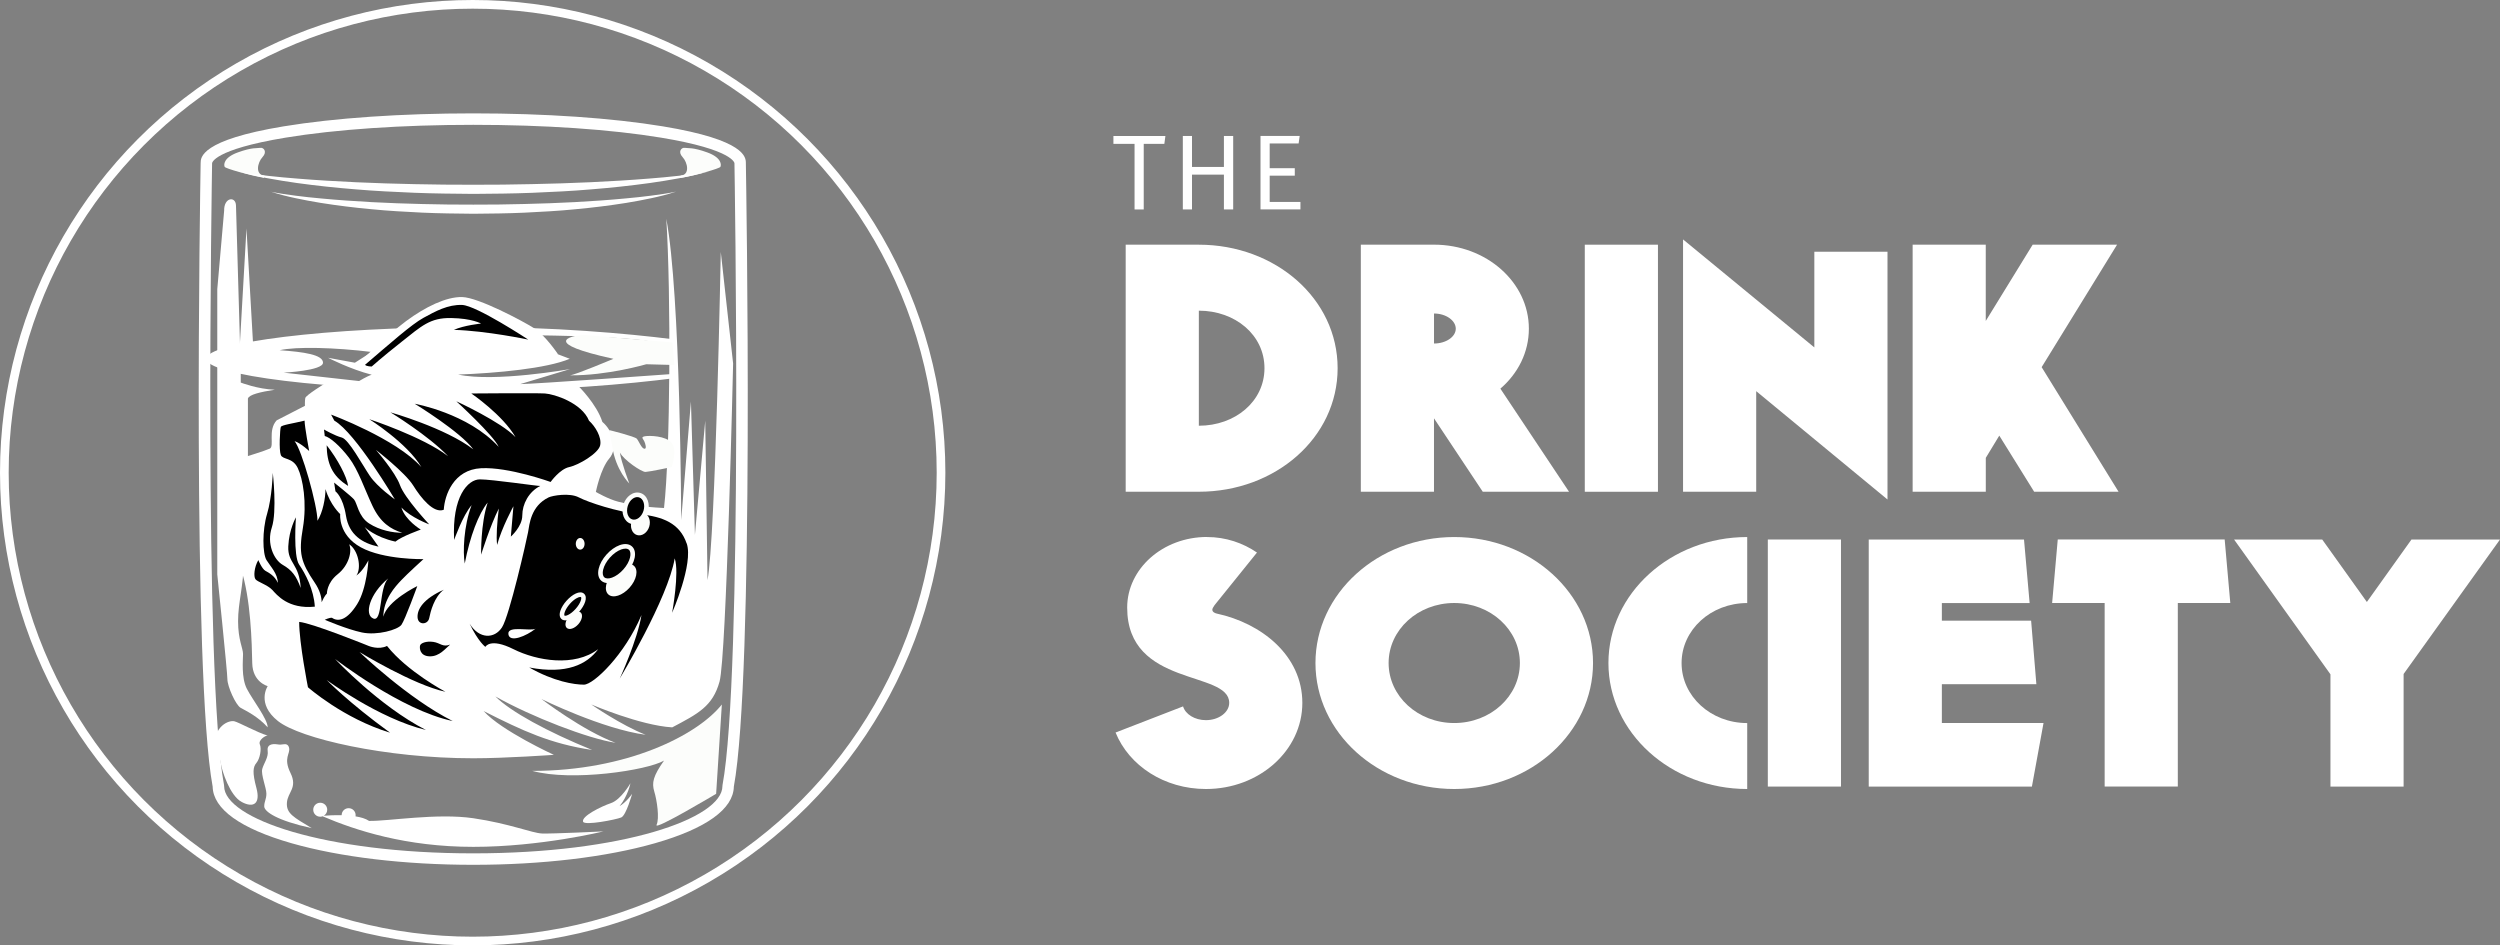 <?xml version="1.0" encoding="UTF-8"?>
<svg id="Layer_2" data-name="Layer 2" xmlns="http://www.w3.org/2000/svg" viewBox="0 0 800.69 302.78">
  <rect x="0" y="0" width="800.69" height="302.78" fill="#808080" stroke="none"/>
  <defs>
    <style>
      .cls-1 {
        fill: none;
        stroke: #fff;
        stroke-miterlimit: 10;
        stroke-width: 2.78px;
      }

      .cls-2 {
        fill: #fff;
      }

      .cls-3 {
        fill: #fcfdfb;
      }
    </style>
  </defs>
  <g id="Layer_1-2" data-name="Layer 1">
    <g>
      <path class="cls-3" d="M218.15,56.95c4.71-.83,12.29-2.96,12.58-3.51.29-.55.51-2.91-4.2-4.62-4.71-1.71-6.11-1.27-7.18-1.47-1.07-.2-2.36,1.22-.74,2.96,1.62,1.74,2.45,5.66-.61,5.93l.15.7Z"/>
      <path class="cls-3" d="M84.54,56.95c-4.71-.83-12.29-2.96-12.58-3.51-.29-.55-.51-2.91,4.2-4.62,4.71-1.71,6.11-1.27,7.18-1.47,1.07-.2,2.36,1.22.74,2.96-1.62,1.74-2.45,5.66.61,5.93l-.15.7Z"/>
      <path class="cls-2" d="M190.84,157.56s1.47-7.43,4.31-10.73c2.84-3.3,1.19-8.81-2.23-11.71-1.83-5.75-7.7-11.5-7.7-11.5,0,0-9.29,1.1-33.63,1.1s-47.43-1.95-47.43-1.95c0,0-6.19,3.79-6.38,4.7-.18.92-.12,2.51-.12,2.51l-9.05,4.65c-2.93,3.18-.61,8.32-2.2,9.05-1.59.73-7.6,2.57-7.6,2.57,0,0-5,26.05-1.71,35.71,3.28,9.66,3.56,24.34,3.69,30.45.12,6.11,4.95,7.34,4.95,7.34,0,0-3.76,5.61,3.3,11.2,7.06,5.59,34.49,11.91,62.55,11.91,10.39,0,25.8-1.1,25.8-1.1,0,0-16.82-7.7-22.5-14.03,12.66,6.42,21.5,10.49,34.76,12.47-14.4-5.87-26.14-12.29-31-17.15,11.74,6.6,29.63,13.48,38.52,14.86-10.46-3.85-23.76-14.03-23.76-14.03,0,0,19.54,9.63,33.39,11.46-7.8-3.03-17.43-9.72-17.43-9.72,0,0,15.65,6.73,25.93,7.34,8.32-4.4,12.96-6.73,15.16-14.68,2.2-7.95,4.34-101.87,4.34-101.87l-3.95-35.71s-1.68,91.41-4.25,105.11l-.73-51.09-3.3,36.6-1.28-42.74-3.12,37.97s-.18-72.28-4.77-96.49c1.53,23.97,1.28,75.21-.73,92.64-7.52-.37-11.46-1.19-14.68-2.02-3.21-.83-7.15-3.12-7.15-3.12Z"/>
      <path class="cls-3" d="M195.13,137.75s8.18,2.02,8.82,2.76c.64.73,1.47,3.03,2.38,3.21.92.18.37-1.65,0-2.43s-1.19-1.28.18-1.56c1.38-.28,6.74-.18,8.62,2.11,1.88,2.29,0,7.75,0,7.75,0,0-7.15,1.51-8.39,1.56-1.24.05-6.97-3.81-8.21-6.24.46,3.21,3.03,9.95,3.03,9.95,0,0-4.31-4.17-5.46-11.79l-.98-5.32Z"/>
      <path d="M219.92,174.07c-2.2-6.51-7.7-8.62-14.95-9.36-7.25-.73-16.63-3.85-19.59-5.41-2.97-1.56-8.45-.58-9.66,0-5.78,2.79-6.14,8.71-6.6,11.19-.46,2.48-5.96,26.78-8.35,30.45-2.38,3.67-7.25,3.85-10.36-1.19,2.75,5.78,5.04,7.43,5.04,7.43,0,0,1.47-3.03,8.99.73,7.52,3.76,19.54,5.78,27.15,0-3.58,4.86-10.09,8.16-22.1,5.87,7.89,4.49,14.4,5.5,17.52,5.5s13.12-9.63,18.44-22.29c-1.28,7.98-6.97,20.36-6.97,20.36,0,0,15.5-25.77,17.61-38.52,1.56,4.49-.83,17.43-.83,17.43,0,0,6.88-15.68,4.68-22.2ZM162.82,203.1c-.37-2.89,7.06-.83,8.71-1.74-2.94,2.34-8.35,4.63-8.71,1.74Z"/>
      <path class="cls-3" d="M207.93,168.69c-.61,1.96-2.36,3.15-3.92,2.67-1.56-.48-2.33-2.46-1.73-4.42.61-1.96,2.36-3.15,3.92-2.67,1.56.48,2.33,2.46,1.73,4.42Z"/>
      <path class="cls-2" d="M215.42,119.78s-44.88,3.24-48.8,3.24l15.96-4.81s-24.12,4.31-35.86,1.75c12.28-.45,28.34-1.92,35.76-5.05l-3.76-1.43s-42.07,1.83-55.03-.12c-1.53-.23-3.08-.44-4.64-.63l-5.39,3.44-8.6-1.58c.41.21,7.11,3.65,13.99,5.43-1.41.43-4.04,2.02-4.04,2.02l-24.16-2.69s12.6-.62,12.6-3.18-6.09-3.46-13.88-4c5.2-1.22,17.69-.89,29.47.56l8.19-5.24s68.73-1.23,82.8,2.2l5.56,1.19.24-2.19c-15.67-1.97-38.65-3.95-64.26-3.95-47.21,0-85.48,4.96-85.48,10.18s38.27,10.18,85.48,10.18c25.98,0,49.26-2.02,64.94-4.04l-1.1-1.28Z"/>
      <path class="cls-2" d="M71.79,67.5c-.12-4.34,3.73-4.77,3.79-1.65.06,3.12,1.53,52.77,1.53,52.77v3.91s5.41,2.11,10.91,2.29c-4.68.73-8.25,1.56-8.62,2.84v18.8s-1.38,26.69-1.38,33.84-1.77,12.66-1.77,18.65,1.59,8.68,1.59,10.52-.61,7.58,1.22,11.13c1.83,3.55,6.67,9.72,6.67,12.35-3.18-3.55-7.01-5.32-8.64-6.24-1.63-.92-4.26-6.91-4.26-9.17s-3.24-33.57-3.24-33.57v-91.35l2.2-25.13Z"/>
      <path class="cls-3" d="M231.2,225.62c-7.89,9.91-30.45,21.28-60.72,21.28,12.66,3.49,36.87-.18,42.19-3.3-3.49,4.95-3.97,7.09-3.12,9.91.86,2.81,1.71,8.62.73,10.67-.98,2.05,19.08-9.94,19.08-9.94l1.83-28.62Z"/>
      <path class="cls-2" d="M151.58,276.98c-21.97,0-42.65-2.46-58.23-6.92-16.38-4.69-25.09-10.96-25.24-18.12-6.59-35.7-3.97-193.01-3.85-199.7,0-1.8,0-7.38,26.57-11.77,16.24-2.68,37.81-4.16,60.74-4.16s44.5,1.48,60.74,4.16c26.5,4.38,26.57,9.93,26.57,11.78.12,6.9,2.73,164.01-3.85,199.69-.14,7.17-8.86,13.43-25.24,18.12-15.58,4.46-36.26,6.92-58.23,6.92ZM151.58,39.98c-22.74,0-44.1,1.46-60.15,4.11-23.23,3.84-23.5,8.14-23.5,8.18-.03,1.67-2.73,164.12,3.82,199.15l.03.34c0,10.41,32.06,21.55,79.8,21.55s79.8-11.14,79.8-21.55l.03-.34c6.55-35.03,3.85-197.49,3.82-199.12v-.03s-.27-4.34-23.5-8.18c-16.05-2.65-37.41-4.11-60.15-4.11Z"/>
      <path class="cls-2" d="M85.73,235.59c-3.36-.98-9.17-4.22-10.7-4.59-1.53-.37-6.67,1.19-6.58,9.06,0,0,1.87,1.7,2.24,4.27.37,2.57,2.94,10.52,6.73,12.53,3.79,2.02,6.05.55,4.71-4.46-1.35-5.01-1.1-6.76,0-8.06,1.1-1.3,1.71-4.48,1.1-5.89-.61-1.41,1.83-2.94,2.51-2.87Z"/>
      <path class="cls-2" d="M90.85,238.37c-.61.11-1.24.15-1.85.05-2.23-.36-3.55.26-3.27,2.06.32,2.06-1.28,4.04-1.74,5.82-.46,1.79,1.33,6.05,1.33,7.89s-.69,2.43-.69,4.08,4.04,4.54,15.23,6.97c-5.78-3.49-8.19-4.68-7.97-8.12.22-3.44,3.52-4.77,1.14-9.58-2.38-4.82.01-6.08-.44-8.04-.27-1.14-1.09-1.24-1.73-1.13Z"/>
      <path class="cls-2" d="M193.29,266.28s-16.51.8-19.69.67c-3.18-.12-10.39-3.18-22.01-4.89-11.62-1.71-27.27.98-33.39.86-1.05-.73-2.62-1.18-4.34-1.46.02-.12.04-.25.04-.38,0-1.24-1-2.24-2.24-2.24s-2.24,1-2.24,2.24c0,0,0,0,0,.01-2.46-.05-4.68.09-5.73.17.66-.39,1.11-1.1,1.11-1.92,0-1.24-1-2.24-2.24-2.24s-2.24,1-2.24,2.24,1,2.24,2.24,2.24c.27,0,.52-.05.76-.14,10.52,4.5,26.69,9.79,48.27,9.79s41.7-4.95,41.7-4.95Z"/>
      <path class="cls-2" d="M186.74,263.16c.44,1.35,10.64-.67,12.23-1.35,1.59-.67,3.49-7.58,3.49-7.58,0,0-1.77,2.63-4.04,3.97,2.69-3.24,3.49-7.34,3.49-7.34,0,0-3,5.26-6.24,6.36-3.24,1.1-9.48,4.22-8.93,5.93Z"/>
      <path class="cls-2" d="M86.65,61.38c1.33.28,2.67.52,4.02.73,1.34.21,2.69.4,4.04.57,2.7.34,5.39.65,8.1.88,5.4.52,10.82.87,16.24,1.18,5.42.27,10.84.5,16.27.61,5.42.15,10.85.19,16.28.19,5.43,0,10.85-.04,16.28-.2,5.43-.11,10.85-.34,16.27-.61,5.42-.3,10.84-.66,16.24-1.18,2.71-.23,5.4-.54,8.1-.88,1.35-.17,2.69-.36,4.04-.57,1.34-.2,2.68-.44,4.02-.73-2.59.86-5.24,1.53-7.91,2.1-2.67.58-5.36,1.06-8.05,1.51-5.39.86-10.82,1.53-16.26,2.03-5.44.55-10.89.83-16.34,1.1-5.46.25-10.91.3-16.37.35-5.46-.06-10.92-.11-16.37-.36-5.45-.27-10.91-.56-16.34-1.1-5.44-.5-10.86-1.17-16.26-2.03-2.69-.45-5.38-.93-8.05-1.51-2.67-.57-5.33-1.24-7.91-2.09Z"/>
      <path class="cls-2" d="M76.56,55.02c1.55.29,3.1.52,4.65.73,1.55.21,3.11.4,4.67.57,3.12.34,6.24.65,9.36.88,6.25.52,12.5.87,18.76,1.17,6.26.27,12.52.5,18.79.61,6.26.15,12.53.19,18.8.19,6.27,0,12.53-.04,18.8-.2,6.26-.11,12.53-.34,18.79-.61,6.26-.3,12.52-.66,18.76-1.17,3.13-.23,6.24-.54,9.36-.88,1.56-.17,3.11-.36,4.67-.57,1.56-.2,3.11-.44,4.65-.73-3.02.87-6.11,1.53-9.2,2.1-3.1.58-6.21,1.06-9.32,1.51-6.24.86-12.5,1.53-18.78,2.03-6.27.55-12.56.83-18.85,1.1-6.29.25-12.58.3-18.88.35-6.29-.06-12.59-.11-18.88-.36-6.29-.27-12.58-.56-18.85-1.1-6.28-.5-12.54-1.17-18.78-2.03-3.12-.45-6.23-.93-9.32-1.51-3.09-.57-6.18-1.24-9.2-2.1Z"/>
      <path d="M95.82,199.2c0,6.73,2.81,20.91,2.81,20.91,0,0,11.37,10.03,26.29,14.55-13.45-9.78-20.3-16.88-20.3-16.88,0,0,16.63,12.35,31.8,16.02-15.04-7.7-29.11-22.75-29.11-22.75,0,0,21.16,16.41,37.67,19.88-14.31-7.17-29.84-22.09-29.84-22.09,0,0,17.24,10.52,27.52,12.72,0,0-12.23-6.48-18.71-14.68-2.69,1.35-5.87,0-5.87,0,0,0-18.1-7.34-22.26-7.7Z"/>
      <path d="M82.73,179.39c-1.35,2.32-1.53,5.26-.92,6.11.61.86,3.91,1.83,5.38,3.42s5.08,6.24,13.64,5.38c-.31-5.44-3.06-10.64-5.01-13.45-1.96-2.81-1.04-15.16-1.04-15.16,0,0-2.2,3.79-2.45,9.29-.24,5.5,3.55,5.5,3.97,13.33-1.41-3.91-2.87-5.75-5.75-7.4-2.87-1.65-5.2-6.79-3.49-11.98,1.71-5.2.31-17.49.31-17.49,0,0-.24,7.89-1.83,13.15-1.59,5.26-1.47,12.72-.18,14.8,1.28,2.08,3.61,4.34,3.61,7.28-.98-2.26-2.87-3.24-3.97-3.85-1.1-.61-2.26-3.42-2.26-3.42Z"/>
      <path d="M121.23,175.08c-5.23-1.1-9.45-3.82-10.43-9.94-.98-6.11-3.36-7.77-3.36-7.77l-.43-2.81s5.32,4.22,6.36,5.38c1.04,1.16,1.35,5.44,4.83,7.7,3.49,2.26,7.7,3,10.64,3-3.73-1.16-7.03-3.24-9.6-8.74-2.57-5.5-4.52-11.43-7.46-15.29-2.94-3.85-6.05-6.54-7.77-6.97l-.24-2.08s3.49,2.02,5.69,2.57c2.2.55,6.6,8.74,8.99,12.29,2.39,3.55,8.01,7.52,8.01,7.52,0,0-12.53-21.28-19.38-25.22l-1.04-1.93s20.79,7.7,28.92,16.82c-4.59-7.77-16.69-15.35-16.69-15.35,0,0,17.18,5.63,25.25,11.86-6.24-6.6-18.47-14.06-18.47-14.06,0,0,17.67,5.01,26.54,11.86-4.16-5.69-18.77-14.61-18.77-14.61,0,0,17.12,3.06,26.9,13.82-1.65-3.73-13.57-14.61-13.57-14.61,0,0,14.37,6.6,18.96,11.5-4.1-7.15-14.16-14-14.16-14,0,0,20.55-.18,23.57,0,3.03.18,11.83,3.03,14.12,8.71,2.02,1.83,4.13,5.32,3.58,7.89-.55,2.57-6.88,6.33-9.91,6.97-3.03.64-5.96,4.77-5.96,4.77,0,0-13.46-4.86-22.28-4.4-8.82.46-11.66,8.62-11.94,13.3-3.21,1.28-7.25-3.67-9.81-7.8-2.57-4.13-11.92-11.37-11.92-11.37,0,0,6.24,7.15,7.7,11.28,1.47,4.13,9.36,12.57,9.36,12.57,0,0-5.86-2.16-8.9-5.41,1.19,4.1,6.21,7.09,6.21,7.09,0,0-6.11,2.14-8.13,3.85-6.67-1.47-9.84-4.67-9.84-4.67l4.43,6.29Z"/>
      <path d="M104.62,142.61c3.49,4.4,6.48,10.08,6.88,13.02-5.23-3.21-6.79-7.34-6.88-13.02Z"/>
      <path d="M173.05,155.64c-.64.09-15.5-2.11-19.35-2.11s-8.99,5.52-8.25,19.4c0,0,2.75-7.85,5.6-11.15-2.57,6.7-2.84,15.13-2.2,18.71,1.65-8.71,4.49-16.05,7.34-19.54-2.29,6.88-2.1,16.69-2.1,16.69,0,0,2.92-9.36,5.67-14.77-.55,4.4-.9,9.08-.54,11.65,1.46-5.5,5.22-12.38,5.22-12.38l-.83,9.72s3.67-3.21,3.67-6.79,2.03-7.58,5.78-9.45Z"/>
      <path d="M142.11,188.88c-6.42,2.87-8.5,6.17-8.38,8.8.12,2.63,3.3,2.45,3.73.31.43-2.14,1.59-6.77,4.65-9.1Z"/>
      <path d="M144.16,206.45c-1.42,1.15-3.39,3.85-6.56,3.76-3.16-.09-3.26-2.66-3.07-3.44.18-.78,1.93-1.51,4.22-1.19,2.29.32,2.98,1.79,5.41.87Z"/>
      <path d="M122.78,197.55c0-5.63,3.85-9.72,5.75-11.74,1.9-2.02,7.09-6.73,7.09-6.73,0,0-12.72.24-20.06-3.79-7.34-4.04-6.6-10.64-6.6-10.64,0,0-3.18-2.87-4.71-8.01,0,2.87-.86,7.46-2.57,10.15,0-4.89-5.08-22.93-7.34-25.5,1.77.49,4.68,3.15,4.68,3.15,0,0-1.47-7.8-1.47-9.72-3.76.92-7.34,1.38-7.61,2.02s-.64,7.43,0,8.99c.64,1.56,3.76.73,5.41,4.13,1.65,3.39,3.03,11.19,1.65,19.26-1.38,8.07-.7,10.82,3.82,17.52,1.61,2.38,2.16,4.5,2.2,6.23.95-2.2,1.68-2.75,1.68-2.75,0,0-.09-3.39,3.45-6.21,3.55-2.81,4.71-7.34,3.67-9.6,2.94,1.9,4.04,7.58,2.32,10.03,2.2-1.53,3.85-4.89,3.85-4.89,0,0-.43,8.99-3.61,14.06-3.18,5.08-6.05,5.75-8.07,4.34-.83-.06-2.29.64-2.29.64,0,0,7,3.03,11.89,4.07,4.89,1.04,11.5-.86,12.66-2.45,1.16-1.59,5.08-12.41,5.08-12.41,0,0-9.68,4.7-10.88,9.84ZM119.57,198.1c-3.03-1.19-1.19-7.98,4.77-12.84-3.03,3.12-1.74,14.03-4.77,12.84Z"/>
      <g>
        <g>
          <path d="M184.9,195.5c-1.73,1.94-3.78,2.93-4.59,2.21-.8-.72-.05-2.87,1.68-4.81,1.73-1.94,3.78-2.93,4.59-2.21.8.72.05,2.87-1.67,4.81Z"/>
          <path class="cls-3" d="M181.01,198.68c-.6,0-.98-.23-1.19-.42-.36-.32-.88-1.11-.32-2.73.35-1,1.03-2.1,1.93-3.11,1.8-2.02,4.31-3.45,5.62-2.27,1.32,1.17.18,3.83-1.62,5.85h0c-.9,1.01-1.92,1.82-2.87,2.28-.64.31-1.15.42-1.56.42ZM185.87,191.18c-.54,0-1.89.58-3.34,2.21-.76.86-1.36,1.81-1.64,2.62-.25.71-.17,1.09-.09,1.16.08.07.46.11,1.14-.22.77-.37,1.65-1.08,2.41-1.93,1.72-1.93,2-3.54,1.73-3.77-.04-.04-.11-.06-.21-.06Z"/>
        </g>
        <path class="cls-3" d="M185.21,199.94c-1.22,1.37-2.86,1.9-3.67,1.18-.8-.72-.47-2.41.76-3.78,1.22-1.37,2.86-1.9,3.67-1.18.8.72.47,2.41-.76,3.78Z"/>
      </g>
      <g>
        <path class="cls-3" d="M201.64,188.21c-2.26,2.54-5.3,3.52-6.79,2.19-1.49-1.33-.86-4.46,1.4-6.99,2.26-2.54,5.3-3.52,6.79-2.19,1.49,1.33.86,4.46-1.4,6.99Z"/>
        <g>
          <path d="M200.18,182.9c-2.44,2.74-5.63,3.88-7.11,2.56-1.49-1.33-.71-4.62,1.73-7.36,2.44-2.74,5.63-3.88,7.11-2.56,1.49,1.33.71,4.62-1.73,7.36Z"/>
          <path class="cls-3" d="M194.67,186.74c-.83,0-1.54-.25-2.09-.74-.93-.83-1.23-2.2-.84-3.86.35-1.51,1.24-3.12,2.5-4.53s2.76-2.48,4.21-3.01c1.61-.58,3.01-.44,3.94.39,1.82,1.62,1.08,5.31-1.67,8.4h0c-1.26,1.41-2.76,2.48-4.21,3.01-.65.23-1.27.35-1.84.35ZM200.29,175.72c-.4,0-.85.09-1.33.26-1.23.44-2.51,1.37-3.62,2.6-1.1,1.24-1.87,2.62-2.17,3.89-.26,1.1-.12,1.99.38,2.43.5.45,1.4.48,2.46.1,1.23-.44,2.51-1.37,3.62-2.6h0c2.32-2.6,2.8-5.42,1.79-6.33-.27-.24-.66-.36-1.13-.36Z"/>
        </g>
      </g>
      <path class="cls-3" d="M187.23,174.17c0,1.03-.63,1.86-1.41,1.86s-1.41-.83-1.41-1.86.63-1.87,1.41-1.87,1.41.84,1.41,1.87Z"/>
      <g>
        <path d="M206.79,163.82c-.72,2.34-2.75,3.78-4.53,3.23-1.78-.55-2.63-2.89-1.91-5.23s2.75-3.78,4.53-3.23c1.78.55,2.63,2.89,1.91,5.23Z"/>
        <path class="cls-3" d="M203.03,167.9c-.33,0-.66-.05-.98-.15-2.16-.67-3.23-3.43-2.39-6.14.4-1.28,1.16-2.38,2.14-3.08,1.05-.75,2.22-.97,3.3-.64,1.08.33,1.92,1.18,2.36,2.39.42,1.14.42,2.47.03,3.75-.72,2.31-2.59,3.86-4.47,3.86ZM204.11,159.21c-.48,0-.98.17-1.46.51-.73.52-1.29,1.34-1.59,2.32-.6,1.95.04,3.88,1.42,4.31,1.39.43,3.01-.8,3.61-2.75h0c.3-.98.3-1.98,0-2.81-.28-.77-.78-1.3-1.42-1.49-.18-.06-.37-.08-.56-.08Z"/>
      </g>
      <path class="cls-2" d="M114.28,116.81s9.67-9.44,15.78-13.97c6.11-4.52,12.84-7.83,17.98-7.7,5.14.12,19.33,7.64,23,9.97,3.67,2.33,7.7,8.38,7.7,8.38,0,0-1.59,1.83-5.69,2.57-4.1.73-48.7,3.3-48.7,3.3,0,0-8.11-.34-10.07-2.54Z"/>
      <path d="M116.91,116.84c8.07-6.88,14.86-12.93,18.71-15.04,3.85-2.11,7.85-4.31,12.41-4.13,4.56.18,21.16,11.1,21.16,11.1,0,0-13.44-2.84-23.83-3.12,3.28-1.47,8.71-2.02,8.71-2.02,0,0-2.8-1.65-9.58-1.77-6.79-.12-9.48,2.57-15.9,7.64-6.42,5.08-9.54,7.89-9.54,7.89,0,0-1.65,0-2.14-.55Z"/>
      <path class="cls-3" d="M186.68,107.24c-4.28.36-13.33,2.63,9.78,7.68,0,0-12.23,5.17-13.94,5.29,11.98.12,24.46-3.55,24.46-3.55l9,.24-.62-7.22-28.68-2.45Z"/>
      <polygon class="cls-2" points="76.74 111.7 78.94 73.18 81.14 111.7 76.74 111.7"/>
    </g>
    <g>
      <path class="cls-2" d="M360.53,78.37h23.43c24.51,0,44.45,17.29,44.45,39.56s-19.94,39.56-44.45,39.56h-23.43v-79.13ZM383.96,99.5v36.85c11.65,0,21.02-7.8,21.02-18.43s-9.37-18.42-21.02-18.42Z"/>
      <path class="cls-2" d="M480.54,124.48l21.98,33.01h-27.63l-15.62-23.51v23.51h-23.43v-79.13h23.43c16.82,0,30.39,12.09,30.39,26.9,0,7.57-3.48,14.36-9.13,19.22ZM459.28,100.41v9.61c3.84,0,6.97-2.15,6.97-4.75s-3.12-4.86-6.97-4.86Z"/>
      <path class="cls-2" d="M507.57,78.37h23.43v79.13h-23.43v-79.13Z"/>
      <path class="cls-2" d="M581.09,111.26v-30.63h23.43v79.35l-42.05-34.7v32.22h-23.43v-80.82l42.05,34.59Z"/>
      <path class="cls-2" d="M612.56,78.37h23.43v24.42l15.02-24.42h27.03l-24.15,39.22,24.63,39.9h-27.03l-11.17-17.97-4.32,7.12v10.85h-23.43v-79.13Z"/>
      <path class="cls-2" d="M386.6,172c6.01,0,11.53,1.92,15.98,4.97l-13.58,16.84c-.48.68-.72,1.13-.72,1.47,0,.79.96,1.13,1.44,1.24,14.18,3.05,27.39,13.34,27.39,28.6s-13.82,27.58-30.87,27.58c-13.33,0-24.63-7.46-28.95-18.09l21.62-8.37c.72,2.49,3.72,4.41,7.33,4.41,4.08,0,7.45-2.49,7.45-5.54,0-10.51-32.68-4.86-32.68-30.52,0-12.43,11.41-22.61,25.59-22.61Z"/>
      <path class="cls-2" d="M465.76,172c24.51,0,44.45,18.09,44.45,40.35s-19.94,40.35-44.45,40.35-44.45-18.09-44.45-40.35,19.94-40.35,44.45-40.35ZM465.76,231.57c11.65,0,21.02-8.59,21.02-19.22s-9.37-19.22-21.02-19.22-21.02,8.59-21.02,19.22,9.37,19.22,21.02,19.22Z"/>
      <path class="cls-2" d="M559.59,252.7c-24.51,0-44.45-18.09-44.45-40.35s19.94-40.35,44.45-40.35v21.14c-11.65,0-21.02,8.59-21.02,19.22s9.37,19.22,21.02,19.22v21.14Z"/>
      <path class="cls-2" d="M566.19,172.79h23.43v79.13h-23.43v-79.13Z"/>
      <path class="cls-2" d="M598.51,172.79h49.73l1.8,20.35h-28.11v5.65h28.59l1.68,20.35h-30.27v12.43h32.56l-3.72,20.35h-52.26v-79.13Z"/>
      <path class="cls-2" d="M697.5,193.13v58.78h-23.43v-58.78h-16.82l1.8-20.35h53.46l1.8,20.35h-16.82Z"/>
      <path class="cls-2" d="M746.39,215.97l-30.87-43.18h28.23l14.3,20.01,14.29-20.01h28.35l-30.87,43.07v36.06h-23.43v-35.95Z"/>
    </g>
    <circle class="cls-1" cx="151.39" cy="151.39" r="150"/>
    <g>
      <path class="cls-2" d="M372.91,46.08h-6.6v21h-2.94v-21h-6.77v-2.53h16.65l-.34,2.53Z"/>
      <path class="cls-2" d="M391.99,55.93h-10.22v11.15h-2.94v-23.53h2.94v9.92h10.22v-9.92h2.97v23.53h-2.97v-11.15Z"/>
      <path class="cls-2" d="M415.92,45.95h-9.27v7.93h8.04v2.39h-8.04v8.41h9.85v2.39h-12.79v-23.53h12.55l-.34,2.39Z"/>
    </g>
  </g>
</svg>